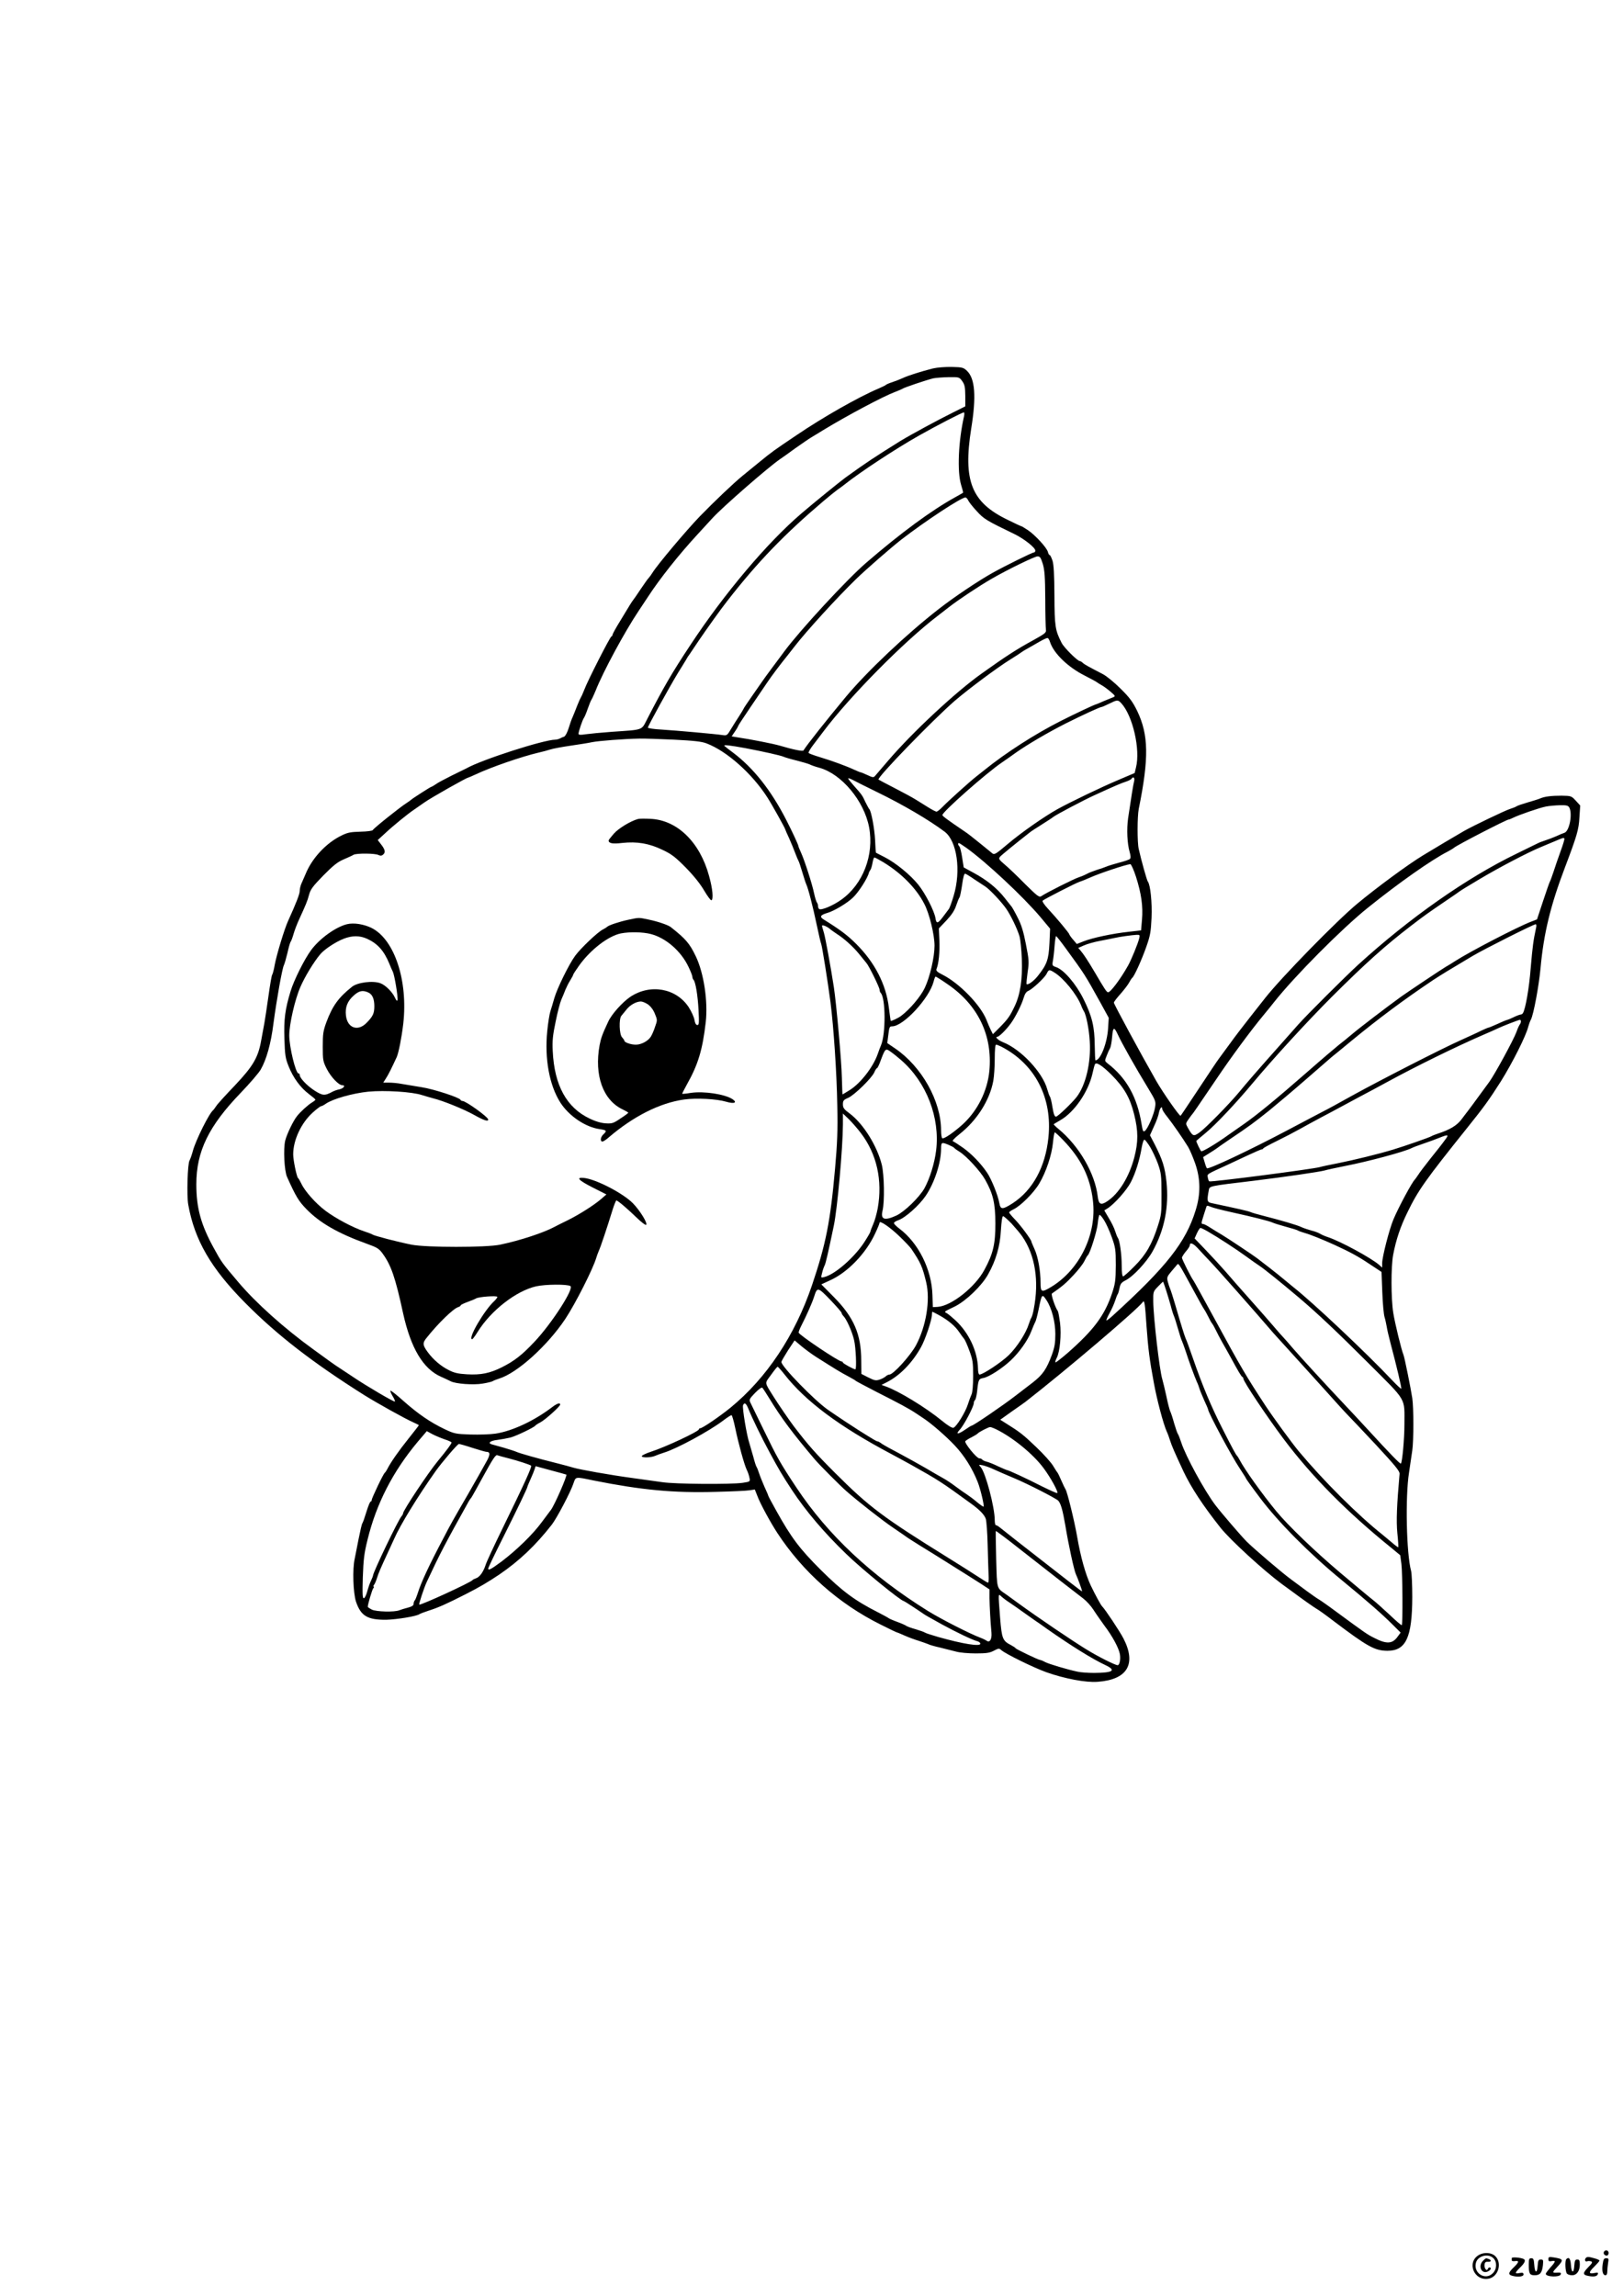 <?xml version="1.0" standalone="no"?>
<!DOCTYPE svg PUBLIC "-//W3C//DTD SVG 20010904//EN"
 "http://www.w3.org/TR/2001/REC-SVG-20010904/DTD/svg10.dtd">
<svg version="1.0" xmlns="http://www.w3.org/2000/svg"
 width="1240pt" height="1754pt" viewBox="0 0 1240 1754"
 preserveAspectRatio="xMidYMid meet">

<g transform="translate(0,1754) scale(0.1,-0.1)"
fill="#000000" stroke="none">
<path d="M7130 14726 c-88 -22 -191 -54 -235 -75 -22 -10 -58 -24 -80 -31 -22
-7 -42 -16 -45 -19 -3 -4 -30 -17 -60 -30 -151 -64 -421 -217 -627 -357 -171
-115 -185 -125 -278 -201 -49 -40 -108 -88 -130 -106 -70 -57 -217 -197 -328
-311 -103 -107 -324 -369 -362 -431 -10 -16 -23 -34 -29 -40 -6 -5 -33 -44
-61 -85 -27 -41 -52 -77 -55 -80 -3 -3 -15 -21 -27 -40 -11 -19 -46 -76 -77
-127 -31 -50 -56 -96 -56 -101 0 -6 -4 -12 -9 -14 -11 -4 -183 -341 -207 -407
-10 -25 -21 -51 -25 -56 -4 -6 -17 -35 -29 -65 -11 -30 -27 -68 -34 -85 -8
-16 -22 -56 -32 -89 -10 -32 -25 -60 -34 -63 -8 -2 -23 -9 -32 -14 -10 -5 -26
-9 -35 -9 -90 -1 -560 -152 -679 -219 -10 -5 -62 -31 -114 -56 -52 -26 -107
-55 -121 -66 -15 -10 -30 -19 -33 -19 -6 0 -146 -90 -156 -100 -3 -3 -18 -14
-35 -25 -49 -31 -253 -194 -257 -206 -2 -5 -42 -11 -93 -12 -76 -2 -99 -6
-147 -30 -117 -57 -225 -174 -273 -293 -9 -21 -23 -53 -31 -71 -8 -17 -14 -43
-14 -58 0 -24 -26 -91 -89 -230 -27 -58 -88 -259 -102 -335 -6 -36 -15 -69
-19 -75 -5 -5 -17 -80 -29 -165 -12 -85 -26 -177 -31 -205 -5 -27 -16 -86 -24
-130 -23 -133 -62 -199 -203 -348 -68 -71 -132 -141 -141 -156 -9 -14 -20 -28
-23 -31 -30 -22 -133 -229 -155 -310 -8 -30 -20 -64 -26 -75 -15 -26 -22 -267
-10 -335 48 -272 174 -489 437 -754 242 -244 512 -453 905 -701 99 -62 316
-183 378 -210 23 -10 42 -20 42 -22 0 -2 -35 -47 -78 -101 -77 -96 -138 -184
-162 -232 -7 -14 -16 -27 -20 -30 -11 -7 -100 -194 -100 -208 0 -7 -4 -12 -8
-12 -5 0 -19 -35 -32 -77 -13 -43 -27 -83 -31 -88 -5 -6 -17 -60 -29 -120 -12
-61 -25 -129 -30 -152 -18 -77 -12 -261 10 -328 37 -109 88 -139 230 -138 82
2 235 27 255 43 6 4 35 15 65 25 82 26 141 53 285 126 112 57 167 90 259 151
154 105 280 225 403 383 38 50 140 243 163 310 20 57 10 56 155 26 367 -73
609 -96 930 -87 121 3 239 8 261 12 l41 6 19 -48 c20 -56 100 -203 153 -284
195 -298 470 -541 788 -699 67 -34 124 -61 127 -61 3 0 29 -11 58 -24 29 -13
78 -31 108 -40 30 -10 62 -21 71 -25 8 -5 49 -17 90 -26 40 -10 96 -24 123
-31 27 -8 95 -14 150 -14 83 0 108 4 140 21 34 18 40 19 55 5 32 -29 248 -135
346 -170 139 -49 302 -80 390 -73 228 16 299 135 199 330 -28 55 -142 226
-164 247 -10 10 -52 87 -87 160 -40 86 -77 217 -104 375 -21 120 -76 344 -89
360 -4 6 -18 35 -31 65 -13 30 -26 57 -29 60 -3 3 -18 26 -33 51 -14 25 -73
91 -130 145 -99 95 -125 115 -229 180 l-46 29 91 65 c51 35 97 68 102 72 301
234 858 707 897 763 12 16 16 -12 28 -190 12 -166 23 -254 55 -425 23 -129 73
-317 99 -375 8 -16 19 -48 26 -70 13 -41 34 -89 102 -235 59 -124 149 -261
283 -430 75 -94 328 -326 470 -431 33 -24 64 -47 70 -51 86 -64 177 -128 195
-138 12 -6 68 -46 124 -89 266 -201 319 -230 416 -231 142 0 189 102 190 410
0 91 -4 181 -9 200 -36 132 -45 566 -16 750 9 58 20 134 25 170 11 79 11 325
0 400 -11 74 -59 311 -67 330 -16 38 -66 244 -78 320 -18 110 -18 355 -1 445
22 115 55 214 108 322 82 170 139 250 458 648 127 158 168 215 257 355 87 139
193 349 209 417 4 15 13 41 21 56 20 40 60 253 73 392 24 264 76 478 185 765
94 248 107 293 112 386 l6 91 -34 37 c-33 36 -36 37 -109 38 -77 0 -129 -6
-165 -22 -11 -5 -54 -18 -95 -30 -41 -12 -79 -25 -85 -30 -5 -4 -28 -13 -50
-20 -33 -10 -282 -129 -350 -168 -29 -16 -258 -152 -313 -186 -114 -69 -354
-246 -502 -369 -158 -131 -576 -559 -702 -718 -15 -19 -66 -84 -115 -146 -48
-61 -119 -153 -156 -205 -37 -51 -75 -102 -83 -113 -18 -24 -63 -92 -191 -285
-53 -80 -99 -149 -103 -153 -7 -7 -133 174 -185 264 -120 210 -325 589 -325
600 0 6 23 36 51 67 28 32 58 71 66 87 9 17 19 32 23 35 15 10 72 136 107 235
31 88 36 115 41 224 5 118 -9 252 -28 276 -8 10 -51 165 -70 250 -12 52 -11
247 0 305 79 389 76 567 -12 750 -34 69 -57 101 -127 170 -47 47 -108 97 -136
111 -108 56 -141 74 -153 86 -7 7 -17 13 -22 13 -17 0 -122 104 -139 139 -49
96 -54 125 -55 361 -1 162 -5 237 -15 268 -8 23 -17 42 -21 42 -5 0 -11 11
-14 24 -8 32 -96 128 -152 166 -25 16 -47 30 -50 30 -3 0 -51 22 -107 50 -275
133 -340 297 -277 695 40 245 30 383 -32 442 -27 26 -36 28 -116 30 -48 1
-112 -4 -142 -11z m222 -98 c19 -27 22 -45 23 -112 l0 -80 -90 -45 c-112 -55
-326 -171 -405 -219 -196 -122 -264 -167 -419 -279 -45 -33 -245 -195 -338
-275 -262 -224 -590 -613 -847 -1003 -144 -217 -206 -325 -331 -567 -46 -89
-24 -81 -270 -98 -82 -6 -174 -15 -202 -19 -38 -6 -53 -5 -53 4 0 17 31 108
41 121 5 6 18 37 29 69 11 32 24 63 28 69 5 6 19 38 33 71 57 145 224 453 328
608 25 38 57 86 71 107 91 140 237 324 382 481 46 50 97 105 113 123 79 86
427 389 515 449 14 9 66 46 115 82 50 35 106 74 125 85 19 12 59 35 87 53 182
111 462 260 551 293 26 10 52 21 58 25 12 9 181 66 234 79 19 4 72 8 117 9 81
1 82 1 105 -31z m14 -265 c-44 -192 -54 -424 -23 -527 10 -32 17 -59 15 -60
-2 -2 -30 -17 -63 -36 -179 -99 -413 -271 -675 -497 -149 -128 -506 -515 -627
-678 -12 -17 -53 -71 -90 -121 -37 -50 -74 -100 -80 -110 -7 -10 -42 -61 -78
-112 -36 -51 -65 -95 -65 -98 0 -2 -15 -26 -32 -53 -18 -27 -46 -72 -63 -100
-29 -49 -32 -51 -65 -46 -53 8 -352 35 -467 42 -57 3 -103 10 -103 15 0 12
169 318 230 418 26 41 53 86 61 99 8 14 17 30 22 35 4 6 39 58 78 116 60 88
169 241 216 300 231 297 438 511 734 762 42 36 91 75 110 89 19 13 41 29 49
36 122 97 393 275 570 375 136 77 330 177 344 178 4 0 5 -12 2 -27z m31 -645
c6 -13 35 -50 66 -83 54 -60 75 -72 288 -175 72 -35 159 -103 159 -126 0 -8
-5 -14 -11 -14 -12 0 -215 -100 -314 -155 -108 -60 -293 -184 -410 -275 -250
-194 -553 -481 -715 -676 -151 -182 -290 -357 -321 -406 -6 -9 -72 4 -184 37
-45 13 -215 47 -323 63 l-42 7 25 37 c14 20 25 40 25 43 0 3 44 70 97 148 53
78 110 162 127 187 28 42 96 133 156 207 14 18 36 46 50 64 91 118 326 375
470 515 76 74 269 242 346 302 184 142 456 321 490 322 6 0 16 -10 21 -22z
m570 -485 c14 -47 18 -99 19 -268 0 -115 3 -221 5 -235 4 -22 -6 -30 -96 -80
-125 -68 -206 -120 -395 -255 -200 -142 -530 -450 -714 -665 -50 -58 -95 -111
-102 -119 -10 -11 -19 -10 -56 8 -25 11 -47 21 -51 21 -4 0 -26 9 -50 20 -60
28 -169 68 -262 96 -43 13 -82 27 -87 32 -4 4 14 35 40 68 26 34 58 76 72 95
200 267 618 690 876 886 16 12 56 43 89 69 68 53 231 161 320 212 119 69 330
172 352 172 19 0 25 -10 40 -57z m56 -599 c28 -85 136 -190 263 -254 49 -25
91 -48 94 -51 3 -3 19 -13 35 -22 17 -9 48 -32 70 -51 37 -31 38 -35 20 -42
-11 -4 -44 -18 -73 -30 -29 -13 -55 -24 -57 -24 -9 0 -161 -72 -270 -127 -196
-99 -420 -243 -581 -373 -17 -14 -45 -36 -63 -50 -47 -36 -220 -192 -260 -234
-19 -20 -40 -36 -46 -36 -6 0 -35 15 -65 34 -30 19 -73 45 -95 59 -22 14 -94
53 -160 87 -66 34 -121 63 -123 65 -14 14 412 453 583 602 101 87 326 255 425
316 41 25 80 51 86 56 6 5 29 19 50 30 21 12 62 35 89 51 28 16 54 28 59 26 6
-1 14 -15 19 -32z m544 -466 c88 -96 147 -355 112 -491 l-10 -42 -127 -54
c-128 -54 -361 -166 -461 -221 -101 -56 -276 -178 -379 -265 -91 -77 -104 -86
-120 -74 -9 8 -53 43 -97 79 -44 36 -96 77 -117 90 -128 87 -168 116 -168 124
0 24 332 318 454 401 28 19 78 54 111 78 87 61 238 150 378 221 128 64 262
126 275 126 4 0 30 12 57 25 61 30 66 31 92 3z m-3420 -278 c156 -8 214 -14
252 -29 153 -58 346 -229 463 -411 35 -54 138 -239 138 -247 0 -2 13 -32 29
-66 15 -34 36 -84 46 -112 10 -27 22 -54 25 -60 4 -5 17 -44 29 -85 12 -41 26
-84 31 -95 15 -31 50 -168 80 -310 15 -71 30 -137 34 -145 7 -17 50 -285 71
-445 24 -189 48 -540 52 -791 4 -192 0 -288 -17 -480 -36 -407 -70 -577 -176
-891 -130 -384 -347 -710 -623 -936 -81 -66 -214 -157 -231 -157 -5 0 -10 -3
-10 -8 0 -16 -253 -135 -368 -172 -40 -13 -71 -29 -69 -34 5 -13 73 -10 102 3
11 5 43 17 72 26 98 31 338 161 446 242 31 24 61 43 66 43 4 0 17 -44 28 -97
25 -120 68 -277 88 -320 9 -17 18 -45 21 -61 6 -30 6 -30 -52 -39 -92 -13
-518 -10 -614 5 -47 7 -150 21 -230 32 -169 23 -400 64 -450 79 -19 6 -78 22
-130 35 -141 35 -282 75 -305 86 -11 5 -54 19 -95 31 -41 11 -83 23 -93 26
-33 10 -11 28 44 34 30 4 74 12 99 18 45 12 180 77 190 91 3 4 19 15 37 24 36
18 153 123 153 137 0 16 -23 9 -59 -18 -137 -105 -305 -184 -434 -204 -39 -6
-126 -9 -192 -7 -114 4 -124 6 -198 41 -109 52 -202 116 -313 214 -52 47 -98
83 -101 80 -3 -3 5 -22 17 -42 12 -20 20 -38 17 -41 -5 -6 -216 118 -317 186
-8 6 -44 29 -80 53 -36 23 -81 54 -100 68 -19 14 -75 54 -124 90 -223 161
-441 356 -576 516 -124 146 -128 152 -187 260 -98 178 -133 306 -133 486 0
252 94 445 341 701 69 72 137 151 151 176 44 77 78 198 97 350 24 181 67 423
80 447 5 10 17 52 27 93 9 41 20 80 24 85 5 6 15 33 23 61 8 28 27 78 42 110
52 114 63 139 76 188 11 42 28 65 108 147 75 76 109 104 156 124 33 14 68 30
77 36 24 12 165 11 189 -2 15 -7 24 -7 35 2 21 17 17 38 -13 77 l-27 35 60 55
c55 52 178 152 220 179 10 7 45 31 76 53 49 35 323 190 335 190 2 0 28 11 56
24 121 57 354 137 482 167 28 6 68 17 90 24 22 7 92 20 155 29 63 9 138 21
165 27 50 10 245 25 360 27 33 1 151 -3 262 -8z m548 -65 c138 -26 270 -56
290 -65 11 -5 57 -19 103 -30 46 -12 91 -25 100 -30 9 -5 42 -17 73 -25 169
-47 341 -253 379 -454 40 -212 -47 -437 -213 -554 -61 -44 -151 -82 -168 -71
-5 3 -9 13 -9 23 0 9 -4 21 -8 26 -5 6 -15 37 -22 70 -15 74 -74 255 -100 312
-11 24 -20 46 -20 49 0 10 -44 105 -92 199 -117 229 -252 399 -409 517 -30 22
-58 44 -64 50 -11 11 40 5 160 -17z m1005 -335 c201 -98 394 -211 517 -303 95
-71 127 -299 69 -490 -14 -48 -31 -93 -36 -100 -5 -7 -24 -32 -42 -56 -43 -58
-54 -60 -61 -14 -9 55 -78 189 -131 255 -60 75 -173 167 -255 209 -36 19 -67
34 -68 35 -2 0 -5 43 -7 95 -4 87 -30 227 -45 239 -3 3 -16 27 -29 53 -24 53
-28 57 -89 126 -24 27 -43 51 -43 55 0 4 17 -2 38 -13 20 -11 102 -52 182 -91z
m1965 83 c-7 -27 -24 -133 -46 -283 -12 -84 -7 -195 12 -259 8 -29 9 -45 2
-52 -6 -6 -44 -19 -84 -29 -41 -11 -83 -24 -94 -29 -11 -5 -45 -17 -75 -26
-30 -10 -64 -23 -75 -30 -11 -6 -37 -18 -59 -25 -39 -12 -255 -121 -289 -145
-17 -12 -30 -2 -126 93 -58 59 -128 126 -156 149 -43 37 -47 43 -35 58 11 13
111 95 230 188 8 7 49 33 90 59 41 26 80 51 85 56 22 18 236 131 320 169 164
75 200 90 237 102 21 7 40 17 43 22 13 21 27 8 20 -18z m3325 -202 c25 -49 1
-177 -36 -192 -13 -4 -43 -17 -67 -28 -23 -10 -60 -24 -82 -31 -22 -7 -51 -18
-65 -26 -14 -7 -82 -40 -151 -74 -383 -185 -820 -492 -1213 -850 -89 -81 -397
-388 -456 -455 -24 -27 -98 -111 -164 -185 -145 -163 -225 -255 -291 -335 -80
-96 -257 -275 -301 -306 -46 -32 -51 -30 -89 37 -17 31 -17 32 6 65 13 19 26
36 29 39 6 6 34 47 186 271 113 168 264 372 358 485 28 34 65 79 81 100 155
196 516 560 717 721 235 189 485 365 609 428 18 10 41 23 49 30 25 21 401 215
417 215 4 0 19 6 33 13 41 21 203 77 251 86 24 5 72 9 106 10 52 1 64 -2 73
-18z m-38 -236 c3 -3 -10 -47 -29 -98 -18 -51 -43 -121 -54 -157 -12 -36 -24
-69 -28 -75 -3 -5 -27 -73 -52 -149 l-46 -139 -49 -19 c-101 -39 -462 -226
-574 -298 -25 -16 -58 -37 -75 -46 -29 -17 -281 -185 -340 -227 -112 -81 -320
-240 -374 -286 -37 -31 -82 -68 -101 -82 -19 -15 -130 -109 -245 -210 -239
-209 -380 -324 -478 -393 -38 -26 -92 -64 -120 -84 -91 -66 -200 -131 -209
-126 -7 4 -38 69 -38 79 0 1 33 29 73 62 74 61 229 225 355 376 162 194 421
476 607 662 258 257 406 390 608 545 103 79 129 97 273 195 49 33 91 62 94 65
3 3 70 45 150 92 154 92 376 208 474 248 32 14 82 34 110 46 59 25 61 26 68
19z m-4568 -72 c154 -111 433 -372 564 -527 l75 -90 -5 -112 c-6 -124 -19
-161 -88 -248 -32 -41 -77 -73 -87 -63 -2 3 2 43 8 89 12 79 11 94 -13 216
-19 98 -35 149 -63 203 -20 40 -41 77 -46 83 -5 6 -29 37 -54 68 -58 74 -137
137 -235 190 l-77 42 -12 75 c-6 42 -16 80 -21 85 -11 11 -13 26 -4 26 4 0 29
-17 58 -37z m-634 -110 c139 -85 252 -200 312 -318 39 -74 78 -236 78 -319 0
-87 -35 -238 -74 -321 -30 -65 -115 -166 -181 -215 -22 -17 -76 -42 -80 -38
-1 2 -7 47 -14 101 -21 177 -107 345 -251 488 -65 65 -121 107 -248 186 -32
20 -24 34 31 50 49 14 148 73 192 115 43 39 116 153 124 193 2 6 7 15 11 20 5
6 12 30 16 53 4 23 10 42 15 42 4 0 36 -17 69 -37z m1929 -110 c41 -128 55
-227 46 -328 l-7 -82 -96 -11 c-121 -13 -277 -46 -344 -73 l-51 -20 -28 33
c-16 18 -28 36 -29 40 0 9 -97 125 -163 196 -28 30 -46 57 -41 62 13 12 255
136 284 145 14 4 48 18 75 30 75 34 274 100 311 104 6 0 26 -43 43 -96z
m-1235 -20 c32 -21 70 -46 84 -55 36 -24 123 -117 160 -170 37 -54 86 -157
102 -213 6 -22 14 -98 17 -170 6 -154 -12 -274 -56 -364 -36 -75 -50 -95 -113
-159 l-52 -52 -16 32 c-9 18 -24 53 -33 77 -46 115 -207 280 -335 345 -42 21
-52 31 -47 44 17 39 26 133 22 219 l-4 91 58 61 c40 43 62 76 74 113 10 29 21
58 26 63 4 6 13 50 20 98 8 59 16 86 24 83 6 -2 38 -21 69 -43z m4292 -370
c-21 -97 -27 -143 -41 -306 -12 -156 -40 -315 -60 -347 -4 -6 -12 -10 -18 -10
-7 -1 -30 -9 -52 -20 -22 -11 -43 -19 -47 -20 -4 0 -37 -13 -73 -30 -36 -16
-69 -30 -73 -30 -4 0 -29 -11 -57 -24 -27 -14 -96 -45 -153 -71 -146 -65 -615
-305 -829 -423 -100 -56 -199 -110 -220 -120 -38 -20 -100 -52 -283 -149 -284
-150 -598 -298 -609 -287 -3 3 -11 23 -17 45 l-12 40 46 29 c26 16 52 33 57
37 6 5 46 33 90 63 165 111 193 132 312 227 66 54 193 161 281 238 88 77 177
154 198 172 22 17 86 70 144 118 214 176 405 318 630 469 63 41 118 75 300
183 91 54 467 243 483 243 5 0 7 -12 3 -27z m-5399 -6 c15 -13 42 -31 58 -42
54 -34 125 -98 170 -154 25 -31 50 -62 56 -69 20 -24 99 -185 99 -202 0 -9 4
-20 9 -25 38 -39 39 -313 2 -400 -5 -11 -17 -42 -26 -69 -35 -98 -129 -219
-210 -271 -31 -19 -56 -35 -58 -35 -1 0 -3 57 -5 128 -2 120 -42 564 -61 690
-26 168 -64 373 -76 416 -8 27 -15 51 -15 53 0 11 33 -1 57 -20z m2367 -74
c-10 -42 -62 -168 -86 -210 -56 -100 -133 -203 -152 -203 -11 1 -25 22 -100
150 -53 90 -87 141 -109 167 l-19 22 43 19 c24 11 80 27 124 35 44 9 94 18
110 22 38 9 132 22 168 24 25 1 27 -1 21 -26z m-566 -71 c155 -213 147 -201
270 -422 l63 -115 -5 -80 c-7 -113 -57 -242 -96 -245 -3 0 -5 51 -6 113 -1
143 -20 224 -86 356 -57 115 -149 222 -208 243 -30 10 -32 13 -26 47 4 20 10
71 13 114 3 42 9 77 12 76 3 0 34 -39 69 -87z m-82 -191 c70 -43 171 -167 204
-251 7 -19 17 -39 21 -45 17 -24 40 -138 45 -230 10 -162 -30 -332 -99 -423
-36 -47 -146 -152 -159 -152 -11 0 -18 19 -27 72 -6 40 -15 77 -20 82 -4 6
-13 31 -20 56 -36 129 -200 304 -338 359 -36 14 -64 41 -44 41 14 0 66 51 102
100 36 48 85 146 100 198 8 28 20 47 34 52 30 12 124 98 141 131 17 34 20 35
60 10z m-818 -88 c234 -159 346 -391 321 -663 -15 -154 -90 -304 -203 -408
-70 -63 -144 -114 -157 -107 -5 4 -9 30 -9 60 0 224 -148 488 -351 626 l-60
41 7 56 c8 66 10 72 30 72 86 0 284 214 317 342 5 21 12 38 15 38 4 0 44 -25
90 -57z m4382 -286 c0 -7 -4 -17 -8 -22 -5 -6 -17 -31 -26 -58 -23 -62 -167
-326 -208 -382 -4 -5 -39 -53 -77 -105 -38 -52 -76 -104 -85 -115 -9 -11 -31
-41 -51 -67 -35 -46 -88 -78 -181 -108 -21 -7 -43 -16 -49 -20 -12 -8 -203
-75 -293 -102 -116 -35 -293 -78 -417 -103 -66 -13 -129 -26 -140 -30 -52 -15
-834 -117 -846 -109 -4 2 -9 15 -11 29 -6 28 -12 23 152 98 30 14 99 46 152
71 54 25 102 46 107 46 5 0 11 3 13 8 2 4 48 29 103 56 55 27 134 68 175 91
41 23 116 64 165 90 50 26 117 62 150 80 33 18 98 53 145 78 47 24 146 78 220
118 209 114 517 265 720 353 47 20 99 43 115 51 35 17 157 64 168 65 4 0 7 -6
7 -13z m-3079 -101 c27 -60 135 -252 231 -409 57 -94 60 -101 53 -145 -8 -53
-54 -161 -77 -180 -14 -11 -17 -4 -26 50 -33 206 -115 354 -260 465 -22 18
-23 19 -7 58 8 22 20 48 26 58 6 11 13 50 16 88 6 75 15 78 44 15z m-891 -91
c258 -133 392 -391 360 -695 -23 -225 -120 -402 -274 -502 -77 -49 -92 -49
-101 2 -10 59 -61 185 -94 233 -49 72 -119 144 -184 190 -34 24 -68 46 -76 49
-9 2 9 22 49 54 134 105 232 260 259 408 6 33 11 108 11 168 0 69 4 108 10
108 6 0 24 -7 40 -15z m-765 -103 c194 -169 298 -440 267 -691 -12 -97 -48
-213 -89 -288 -39 -69 -151 -178 -214 -208 -92 -42 -123 -31 -106 38 16 68 13
273 -6 350 -36 144 -141 313 -245 391 -44 32 -52 44 -52 70 0 28 5 35 41 50
48 22 180 151 199 195 7 17 16 31 20 31 4 0 18 28 30 63 34 90 36 92 79 60 20
-14 54 -42 76 -61z m1606 -111 c98 -99 142 -175 174 -303 32 -128 32 -211 1
-330 -39 -148 -117 -275 -206 -334 -49 -33 -66 -24 -73 35 -21 179 -144 389
-301 518 -22 18 -38 34 -35 36 2 2 25 15 50 30 106 60 213 215 245 354 8 37
17 70 20 74 11 18 55 -11 125 -80z m389 -263 c0 -7 18 -35 41 -63 40 -51 116
-160 157 -227 12 -20 36 -76 53 -124 42 -120 43 -236 3 -362 -75 -241 -221
-428 -628 -798 -27 -25 -50 -43 -53 -40 -2 2 9 28 25 57 17 30 35 72 42 94 7
22 16 45 20 50 4 6 10 27 14 48 6 30 14 41 46 57 59 30 160 139 206 221 91
164 126 341 106 532 -12 110 -29 166 -89 284 l-37 71 31 69 c18 37 35 85 38
106 7 34 25 53 25 25z m-2303 -183 c122 -160 167 -361 129 -575 -8 -42 -23
-97 -35 -122 -11 -26 -21 -51 -21 -56 0 -5 -22 -43 -48 -83 -77 -117 -223
-244 -304 -264 -27 -7 -27 -7 -17 32 5 21 14 47 20 58 8 17 26 94 69 300 28
132 69 594 70 775 l0 84 46 -44 c25 -25 66 -72 91 -105z m1544 -52 c138 -143
208 -284 229 -463 31 -255 -99 -526 -316 -659 -76 -46 -84 -43 -84 30 0 91
-19 198 -46 257 -13 29 -24 55 -24 58 0 13 -82 124 -124 167 -25 26 -46 51
-46 55 0 5 15 15 33 24 55 26 155 126 197 197 53 89 96 219 105 314 4 42 10
77 14 77 4 0 32 -26 62 -57z m2916 -5 c-17 -24 -66 -86 -108 -138 -41 -52 -84
-108 -94 -125 -11 -16 -22 -32 -25 -35 -20 -17 -125 -212 -164 -305 -31 -73
-86 -287 -86 -334 l0 -34 -22 20 c-62 54 -298 182 -393 213 -22 7 -49 19 -60
26 -11 7 -40 18 -65 24 -25 7 -59 18 -76 26 -32 16 -160 53 -289 86 -44 11
-89 24 -100 29 -17 8 -97 26 -295 68 -38 7 -40 17 -25 97 6 35 -4 33 340 74
237 29 505 68 545 79 19 6 91 21 160 35 170 33 451 108 505 136 11 6 52 21 90
34 39 13 93 33 120 44 73 29 78 27 42 -20z m-2249 -51 c17 -29 44 -86 59 -127
24 -69 27 -88 27 -230 1 -144 -1 -161 -28 -245 -45 -140 -91 -220 -178 -307
-42 -43 -82 -78 -87 -78 -7 0 -11 31 -11 83 0 84 -15 194 -30 212 -4 6 -13 28
-20 50 -6 22 -28 67 -48 99 l-35 60 24 15 c52 32 147 139 179 201 36 70 67
169 83 266 7 38 15 60 22 58 6 -3 25 -28 43 -57z m-1541 18 c21 -9 40 -19 43
-23 3 -5 21 -18 41 -30 52 -32 159 -148 195 -212 62 -110 78 -180 79 -335 0
-158 -17 -232 -84 -355 -71 -133 -253 -276 -357 -283 l-37 -2 -3 92 c-5 195
-108 400 -253 508 -22 17 -41 35 -41 42 0 6 15 16 33 22 53 18 159 112 210
187 67 99 117 253 117 359 0 50 4 52 57 30z m2010 -476 c15 -6 84 -24 153 -39
172 -38 291 -68 315 -80 11 -5 56 -19 100 -31 44 -12 85 -24 90 -28 6 -4 30
-13 55 -20 43 -12 137 -50 225 -90 120 -55 181 -88 266 -145 l94 -62 6 -155
c3 -85 11 -170 17 -189 6 -19 13 -53 17 -75 3 -22 17 -80 30 -130 44 -165 85
-338 81 -343 -3 -2 -34 27 -70 65 -193 205 -607 595 -751 708 -21 17 -54 44
-74 61 -20 17 -72 59 -116 93 -44 34 -85 65 -91 70 -24 19 -231 157 -272 181
-24 14 -62 37 -85 52 -23 15 -48 28 -54 28 -17 0 -16 6 3 66 9 27 17 55 20 62
4 15 6 15 41 1z m-821 -101 c15 -23 41 -81 58 -128 28 -79 31 -95 31 -215 -1
-116 -4 -139 -29 -215 -57 -169 -139 -279 -339 -455 -49 -42 -91 -75 -93 -72
-3 3 1 18 10 35 24 47 36 176 25 267 -6 43 -13 84 -17 90 -20 27 -54 128 -45
134 78 54 110 81 165 141 36 38 74 87 83 107 10 21 21 40 25 43 17 12 71 184
77 244 3 36 10 66 14 66 5 0 21 -19 35 -42z m-708 -24 c29 -32 67 -76 83 -100
98 -143 129 -339 87 -554 -5 -30 -14 -59 -18 -65 -4 -5 -13 -28 -20 -50 -22
-70 -90 -175 -153 -237 -57 -55 -196 -147 -223 -148 -7 0 -12 19 -12 47 -3
131 -70 274 -175 370 -24 22 -52 45 -62 51 -24 13 -27 10 60 52 86 43 205 157
254 245 60 106 92 217 98 337 4 66 10 108 17 108 5 0 34 -25 64 -56z m-855
-99 c40 -38 80 -81 90 -95 71 -106 84 -134 113 -254 33 -137 0 -337 -78 -483
-43 -79 -173 -223 -203 -223 -7 0 -20 -6 -27 -13 -7 -7 -28 -19 -46 -25 -30
-10 -40 -8 -88 16 l-53 27 -1 101 c0 201 -56 331 -209 486 l-96 97 65 30 c135
60 275 205 346 358 19 40 34 77 34 83 0 20 81 -35 153 -105z m2355 38 c80 -46
224 -140 292 -190 36 -26 83 -60 105 -74 36 -24 158 -122 300 -242 136 -115
294 -264 531 -501 298 -298 274 -257 274 -470 0 -104 -16 -285 -27 -296 -5 -5
-84 76 -248 255 -61 66 -146 158 -191 205 -126 133 -334 360 -389 424 -27 33
-59 68 -69 79 -11 11 -47 52 -80 91 -33 39 -115 132 -181 206 -66 74 -147 166
-180 205 -33 38 -100 111 -149 162 l-89 93 18 40 c10 22 22 40 27 40 5 0 30
-12 56 -27z m12 -223 c57 -59 346 -386 490 -554 14 -15 115 -127 225 -248 110
-121 227 -251 261 -289 34 -38 72 -79 85 -92 13 -13 107 -112 209 -221 151
-163 185 -204 183 -225 -21 -238 -26 -359 -17 -452 6 -57 9 -106 7 -108 -1 -2
-22 13 -45 33 -24 20 -56 47 -73 61 -192 152 -453 413 -643 640 -53 64 -194
257 -252 345 -149 227 -189 295 -390 665 -84 154 -156 285 -160 290 -19 25
-90 166 -90 178 1 6 14 28 30 47 17 19 30 40 30 46 0 27 26 18 64 -24 23 -25
61 -66 86 -92z m-125 -220 c43 -80 81 -147 84 -150 3 -3 17 -27 31 -55 13 -27
27 -52 31 -55 3 -3 16 -25 28 -50 12 -25 34 -67 50 -95 16 -27 42 -75 59 -105
64 -118 86 -155 94 -158 4 -2 8 -8 8 -14 0 -21 179 -289 308 -461 214 -285
483 -557 820 -829 l70 -58 9 -67 c9 -74 11 -458 3 -467 -3 -3 -46 34 -95 81
-50 46 -106 97 -125 111 -20 15 -132 109 -250 208 -193 163 -397 359 -488 469
-107 130 -242 318 -282 395 -7 14 -16 27 -19 30 -8 7 -33 52 -108 200 -89 174
-157 337 -229 545 -25 72 -49 139 -55 150 -9 20 -36 107 -85 275 -14 47 -29
94 -34 105 -5 11 -13 36 -18 55 -8 31 -5 39 25 75 19 22 39 46 45 53 12 16 11
18 123 -188z m-207 -2 c11 -35 28 -90 37 -123 8 -33 20 -69 25 -80 5 -11 18
-54 30 -95 12 -41 25 -84 31 -95 5 -11 18 -47 29 -80 22 -69 65 -187 84 -230
8 -16 17 -41 21 -55 4 -14 21 -53 36 -88 16 -34 29 -65 29 -68 0 -23 180 -359
242 -451 26 -40 48 -74 48 -77 0 -3 48 -70 107 -148 138 -184 379 -427 618
-623 208 -171 316 -266 398 -348 l58 -58 -22 -30 c-40 -57 -85 -60 -181 -10
-53 26 -73 41 -291 201 -59 44 -118 85 -130 92 -13 7 -54 36 -91 63 -37 28
-93 69 -124 92 -66 48 -278 229 -338 288 -44 45 -193 218 -240 280 -82 109
-225 371 -259 476 -10 30 -21 59 -25 64 -5 6 -18 44 -30 85 -11 41 -25 82 -30
91 -4 9 -18 60 -29 115 -12 54 -26 113 -31 129 -21 67 -68 472 -69 595 -1 72
0 75 36 112 20 21 38 38 39 38 1 0 11 -28 22 -62z m-2559 -83 c44 -46 81 -89
81 -94 0 -5 6 -16 14 -24 24 -24 66 -118 81 -182 14 -55 21 -225 10 -225 -13
0 -95 45 -95 52 0 4 -5 8 -10 8 -23 0 -321 200 -328 220 -2 4 8 30 22 57 37
72 82 173 96 218 24 76 28 75 129 -30z m1647 2 c39 -58 67 -165 67 -257 0 -68
-5 -99 -26 -158 -41 -111 -70 -153 -147 -213 -39 -30 -97 -74 -129 -99 -94
-73 -324 -230 -337 -230 -3 0 -25 -13 -49 -30 -55 -38 -77 -39 -43 -2 31 31
108 178 108 204 0 9 4 19 9 23 5 3 12 31 16 63 10 96 12 99 49 106 42 8 142
72 208 134 66 62 131 154 157 222 12 30 25 62 30 71 6 9 17 52 26 95 24 121
27 124 61 71z m-820 -114 c70 -39 120 -81 152 -128 15 -22 32 -45 38 -52 6 -6
24 -46 40 -90 26 -70 29 -91 29 -194 0 -69 -5 -126 -12 -140 -6 -13 -19 -47
-28 -76 -18 -59 -87 -171 -110 -179 -10 -4 -43 16 -88 53 -123 101 -332 228
-429 262 l-33 12 43 22 c99 51 193 148 259 267 33 59 83 209 83 247 0 12 2 23
3 23 2 0 26 -12 53 -27z m-941 -318 c152 -96 182 -115 250 -151 28 -15 52 -29
55 -33 3 -3 73 -40 156 -83 170 -86 247 -127 301 -163 21 -14 47 -31 57 -38
59 -38 173 -137 239 -207 75 -79 137 -179 177 -281 22 -56 51 -181 45 -188 -2
-2 -26 14 -52 36 -26 22 -61 48 -78 59 -16 10 -55 37 -85 60 -30 23 -73 51
-95 63 -22 12 -83 47 -135 78 -52 30 -142 80 -200 111 -58 30 -117 63 -132 73
-14 11 -29 19 -34 19 -7 0 -26 11 -144 85 -40 25 -158 103 -233 155 -102 70
-357 332 -357 366 0 6 23 45 50 88 l51 77 52 -44 c29 -24 79 -61 112 -82z
m-242 -133 c161 -206 420 -399 817 -609 36 -19 103 -56 149 -81 212 -119 230
-130 462 -299 64 -46 101 -85 111 -116 5 -18 12 -108 14 -202 2 -93 6 -196 7
-227 2 -32 0 -58 -4 -58 -4 0 -40 22 -81 49 -40 26 -140 90 -223 141 -498 309
-604 388 -866 650 -149 149 -204 211 -314 355 -32 42 -121 172 -154 225 -73
117 -70 99 -20 168 24 34 47 62 50 62 3 0 27 -26 52 -58z m-114 -186 c90 -148
180 -268 347 -465 33 -39 195 -202 240 -241 90 -79 275 -224 358 -280 53 -36
104 -71 113 -78 10 -7 52 -33 93 -59 41 -25 93 -57 115 -71 22 -14 56 -35 75
-47 126 -79 214 -134 273 -172 l67 -44 0 -67 c1 -67 7 -176 15 -264 4 -50 -13
-79 -37 -61 -7 5 -29 16 -48 23 -80 30 -298 141 -400 204 -432 269 -764 580
-1004 941 -126 190 -149 232 -250 440 -48 99 -94 192 -101 207 -13 26 -12 30
33 77 27 28 51 45 56 41 5 -5 30 -43 55 -84z m-163 -73 c29 -73 104 -227 165
-339 69 -128 96 -174 171 -288 105 -159 245 -324 413 -486 117 -114 419 -360
440 -360 4 0 102 -64 151 -98 13 -9 33 -21 140 -80 110 -60 233 -119 268 -128
14 -3 26 -12 26 -20 0 -23 -132 -2 -320 51 -52 15 -99 30 -105 35 -5 4 -37 15
-70 25 -33 9 -65 21 -70 25 -6 5 -37 19 -70 31 -33 12 -62 25 -65 28 -3 3 -41
24 -84 46 -174 88 -272 161 -432 320 -163 162 -228 248 -342 453 -34 61 -62
113 -62 116 0 3 -13 34 -29 68 -15 35 -34 81 -41 103 -7 22 -16 45 -20 50 -4
6 -15 39 -24 75 -10 36 -24 84 -31 107 -20 58 -55 271 -48 288 9 25 23 17 39
-22z m1899 -163 c126 -63 278 -187 357 -293 54 -72 115 -183 106 -192 -3 -3
-56 21 -119 52 -113 58 -254 123 -264 123 -3 0 -34 13 -69 29 -34 17 -75 33
-89 36 -15 4 -30 11 -33 16 -3 5 -13 9 -22 9 -20 0 -115 117 -107 131 4 5 25
19 48 30 23 12 44 25 47 29 7 10 82 49 95 49 6 0 28 -8 50 -19z m-4217 -75
c28 -9 52 -20 52 -24 0 -9 -35 -57 -106 -143 -72 -87 -264 -376 -264 -397 0
-5 -6 -16 -12 -23 -24 -25 -218 -429 -218 -453 0 -4 -7 -22 -16 -41 -9 -18
-21 -54 -28 -80 -7 -26 -18 -50 -25 -52 -11 -4 -13 25 -9 159 5 139 10 183 37
291 67 273 193 518 383 745 l69 81 42 -23 c23 -12 66 -30 95 -40z m212 -65
c51 -16 98 -30 105 -30 33 0 32 -23 -3 -83 -19 -34 -45 -80 -57 -102 -13 -22
-47 -83 -77 -135 -114 -196 -137 -237 -185 -330 -116 -219 -177 -350 -203
-435 -7 -22 -16 -44 -21 -50 -5 -5 -9 -17 -9 -27 0 -12 -13 -20 -42 -28 -24
-6 -53 -15 -66 -20 -37 -16 -179 -12 -212 5 -17 9 -30 18 -30 21 0 19 33 131
42 142 6 6 7 12 3 12 -4 0 -3 6 2 13 6 6 16 30 23 52 13 41 23 65 85 199 20
44 41 89 46 100 46 106 180 324 317 518 50 70 168 208 178 208 6 0 53 -13 104
-30z m280 -81 c66 -17 159 -47 168 -55 8 -6 -52 -139 -216 -474 -66 -135 -126
-263 -132 -285 -17 -52 -45 -92 -73 -101 -12 -4 -24 -10 -27 -14 -13 -18 -398
-195 -407 -187 -4 5 37 129 57 172 105 225 140 291 322 618 7 12 16 24 19 27
3 3 45 78 94 168 69 126 92 161 104 156 9 -3 50 -15 91 -25z m3703 -83 c28
-13 97 -43 152 -66 106 -44 320 -154 340 -173 20 -22 34 -71 55 -193 24 -147
67 -342 80 -369 14 -29 50 -128 47 -131 -2 -2 -115 86 -490 379 -64 51 -127
100 -139 110 -11 9 -25 17 -30 17 -4 0 -8 17 -8 38 0 99 -70 363 -107 405 -18
20 -17 20 15 14 18 -4 56 -17 85 -31z m-3423 3 c41 -11 93 -25 115 -31 22 -6
41 -12 42 -12 9 -7 -92 -237 -118 -270 -5 -6 -35 -47 -68 -91 -69 -95 -193
-215 -309 -303 -81 -60 -102 -71 -102 -53 0 5 51 112 114 237 114 228 186 379
186 388 0 3 11 29 24 58 13 29 27 63 31 76 3 12 7 22 8 22 1 0 36 -10 77 -21z
m3940 -861 c69 -54 144 -112 168 -130 23 -18 57 -55 75 -83 17 -27 55 -81 83
-120 63 -83 111 -172 120 -220 7 -40 -2 -85 -17 -85 -19 0 -154 68 -241 122
-109 67 -365 240 -519 352 -35 26 -75 54 -88 64 -79 55 -73 35 -80 271 -3 117
-4 214 -3 216 2 2 88 -62 190 -143 103 -80 243 -190 312 -244z m-395 -161 c22
-15 72 -49 110 -77 39 -27 77 -54 85 -60 8 -5 49 -33 90 -63 181 -127 346
-230 447 -277 84 -40 57 -58 -87 -59 -47 0 -103 4 -125 9 -81 17 -221 59 -250
74 -16 9 -34 16 -38 16 -13 0 -181 81 -187 89 -3 5 -18 15 -35 24 -65 33 -71
49 -84 208 -15 199 -16 187 12 162 12 -11 40 -32 62 -46z"/>
<path d="M4875 11284 c-56 -15 -149 -71 -185 -112 -22 -25 -40 -48 -40 -52 0
-22 29 -28 104 -19 114 12 203 -3 306 -52 72 -34 99 -55 180 -137 61 -62 111
-125 140 -175 25 -42 49 -75 55 -74 17 6 10 88 -18 187 -70 257 -243 426 -447
435 -41 2 -84 2 -95 -1z"/>
<path d="M4800 10514 c-66 -14 -151 -42 -160 -53 -3 -3 -18 -13 -34 -21 -41
-21 -168 -142 -211 -200 -48 -65 -139 -251 -160 -325 -9 -33 -23 -78 -30 -100
-7 -22 -18 -90 -24 -152 -21 -210 16 -413 100 -545 66 -103 192 -188 300 -203
54 -8 58 -13 29 -40 -22 -20 -27 -55 -7 -55 6 0 28 14 47 31 188 161 390 264
576 290 94 13 249 5 323 -17 61 -18 87 -7 47 20 -59 38 -216 62 -316 48 -36
-6 -66 -9 -68 -7 -1 1 15 33 36 71 86 152 120 267 144 476 18 160 -15 376 -76
503 -47 98 -76 132 -191 223 -20 16 -99 43 -167 57 -80 17 -73 17 -158 -1z
m173 -109 c115 -30 230 -130 287 -250 17 -35 30 -69 30 -77 0 -8 4 -18 9 -23
15 -17 32 -116 38 -232 5 -97 4 -113 -9 -113 -10 0 -18 13 -22 38 -3 21 -23
65 -44 98 -96 146 -294 181 -447 79 -60 -41 -142 -132 -168 -189 -45 -96 -56
-127 -66 -180 -42 -230 26 -420 177 -491 23 -11 42 -22 42 -25 0 -3 -27 -23
-60 -44 -52 -36 -64 -40 -111 -37 -35 2 -78 14 -125 37 -175 83 -269 254 -281
515 -4 77 0 120 22 224 14 71 34 147 44 170 10 22 24 56 31 75 8 19 24 52 37
72 13 21 23 40 23 44 0 3 20 34 45 69 86 120 223 226 319 245 67 13 168 11
229 -5z m-23 -537 c21 -15 41 -41 53 -71 20 -48 20 -50 2 -100 -9 -29 -24 -62
-32 -75 -21 -34 -73 -62 -115 -62 -38 0 -88 17 -88 31 0 4 -8 15 -17 25 -22
21 -25 141 -6 164 7 8 25 30 40 49 28 35 73 60 109 61 12 0 36 -10 54 -22z"/>
<path d="M2650 10480 c-87 -22 -209 -110 -274 -199 -52 -71 -131 -230 -156
-313 -42 -138 -52 -215 -47 -363 4 -124 7 -148 32 -210 35 -88 91 -164 155
-212 28 -21 50 -40 50 -43 0 -3 -12 -13 -27 -22 -30 -18 -88 -71 -114 -104
-30 -38 -78 -139 -90 -187 -15 -63 -7 -231 14 -277 67 -149 89 -186 148 -246
103 -106 243 -186 462 -265 76 -27 93 -37 119 -73 66 -90 98 -182 158 -459 59
-266 153 -424 290 -484 30 -13 63 -29 73 -34 37 -20 174 -30 244 -18 38 6 73
15 78 19 6 4 28 13 50 20 137 42 368 251 504 455 78 118 210 379 236 465 4 14
13 39 20 55 14 30 64 180 105 313 12 39 26 72 29 72 11 0 87 -65 158 -134 34
-33 66 -57 70 -52 12 12 -46 107 -101 164 -74 76 -283 185 -375 194 -63 6 -42
-17 65 -72 l107 -54 -39 -34 c-57 -49 -166 -118 -258 -164 -45 -22 -90 -44
-100 -50 -84 -45 -263 -104 -416 -136 -106 -22 -561 -22 -675 0 -105 21 -287
68 -300 78 -5 4 -35 15 -65 25 -82 27 -216 98 -293 156 -75 56 -159 151 -185
208 -10 20 -20 39 -25 42 -10 8 -37 136 -37 181 0 110 62 242 152 322 28 25
56 46 61 46 5 0 21 8 35 18 54 38 207 81 326 93 126 12 335 -1 410 -26 22 -7
61 -18 86 -25 74 -18 230 -81 313 -127 75 -42 107 -52 107 -35 0 19 -171 142
-197 142 -6 0 -13 4 -15 9 -7 17 -205 82 -297 96 -53 9 -120 20 -150 25 -30 6
-74 10 -99 10 l-44 0 21 33 c18 27 43 78 82 162 15 35 37 146 50 255 37 328
-66 642 -241 731 -61 30 -137 42 -190 29z m152 -110 c81 -36 131 -91 172 -190
10 -25 22 -53 27 -62 13 -25 41 -195 36 -216 -3 -12 -8 -7 -20 18 -19 42 -72
95 -110 109 -57 22 -176 7 -218 -27 -104 -83 -149 -146 -196 -272 -24 -66 -27
-89 -27 -185 0 -103 2 -114 31 -171 32 -62 91 -124 119 -124 27 0 9 -24 -22
-31 -16 -3 -40 -11 -53 -18 -60 -33 -77 -31 -139 9 -57 37 -112 95 -112 118 0
7 -4 12 -9 12 -22 0 -71 203 -71 291 0 86 44 278 86 372 35 80 101 188 151
248 32 38 120 96 181 119 63 24 120 24 174 0z m11 -411 c32 -14 47 -49 47
-105 0 -54 -10 -77 -58 -126 -67 -70 -148 -42 -159 55 -7 62 11 109 58 151 41
38 70 44 112 25z m1545 -2243 c30 -18 -142 -285 -274 -425 -97 -103 -154 -147
-251 -196 -91 -45 -158 -59 -265 -53 -69 4 -99 11 -141 33 -58 29 -117 79
-158 135 -40 54 -42 71 -11 109 87 110 204 224 242 236 11 3 20 10 20 14 0 4
24 15 53 26 28 10 57 22 63 26 17 13 164 24 164 12 0 -5 -10 -18 -21 -29 -78
-70 -210 -296 -171 -294 4 1 23 26 42 57 101 163 295 313 446 347 71 16 238
17 262 2z"/>
<path d="M12255 340 c-8 -14 3 -30 21 -30 8 0 14 9 14 20 0 21 -24 28 -35 10z"/>
<path d="M11301 316 c-99 -55 -40 -203 73 -182 73 14 104 118 51 171 -27 28
-84 33 -124 11z m109 -26 c29 -29 27 -84 -5 -115 -56 -57 -149 0 -129 79 13
54 94 76 134 36z"/>
<path d="M11330 270 c-41 -41 -9 -106 40 -80 11 6 20 15 20 20 0 14 -18 12
-23 -2 -8 -22 -29 7 -25 33 2 18 9 23 26 22 25 -3 30 12 6 21 -22 8 -22 8 -44
-14z"/>
<path d="M11550 291 c0 -6 0 -14 0 -18 1 -5 12 -7 25 -5 34 5 31 -8 -10 -48
-41 -39 -44 -55 -12 -64 44 -12 87 -7 87 10 0 13 -7 15 -30 11 -39 -8 -38 1 5
43 34 33 43 54 28 63 -20 12 -93 18 -93 8z"/>
<path d="M11830 283 c0 -16 5 -19 25 -15 33 6 32 -3 -10 -49 -19 -22 -35 -43
-35 -48 0 -24 105 -28 114 -5 5 12 0 15 -22 14 -46 -3 -46 -1 -2 46 48 52 45
58 -28 70 -37 6 -42 4 -42 -13z"/>
<path d="M12117 293 c-13 -13 -7 -32 8 -27 8 4 22 3 31 0 13 -5 10 -13 -20
-43 -45 -46 -45 -60 -2 -68 43 -9 68 -4 74 14 4 11 -2 13 -26 8 -46 -9 -46 5
-2 48 22 22 40 42 40 47 0 4 -17 12 -37 17 -44 13 -57 13 -66 4z"/>
<path d="M11680 241 c0 -69 7 -81 45 -81 41 0 56 18 63 75 4 41 3 45 -16 45
-18 0 -21 -7 -24 -47 -4 -63 -22 -57 -26 7 -3 42 -6 50 -23 50 -16 0 -19 -7
-19 -49z"/>
<path d="M11967 283 c-12 -11 -8 -98 5 -111 7 -7 24 -12 39 -12 36 0 59 33 59
82 0 31 -4 38 -19 38 -17 0 -20 -8 -23 -47 -4 -63 -22 -57 -26 7 -3 47 -16 63
-35 43z"/>
<path d="M12245 246 c-8 -51 0 -86 21 -86 9 0 14 10 14 28 0 15 3 44 6 65 6
33 4 37 -14 37 -17 0 -22 -8 -27 -44z"/>
</g>
</svg>
